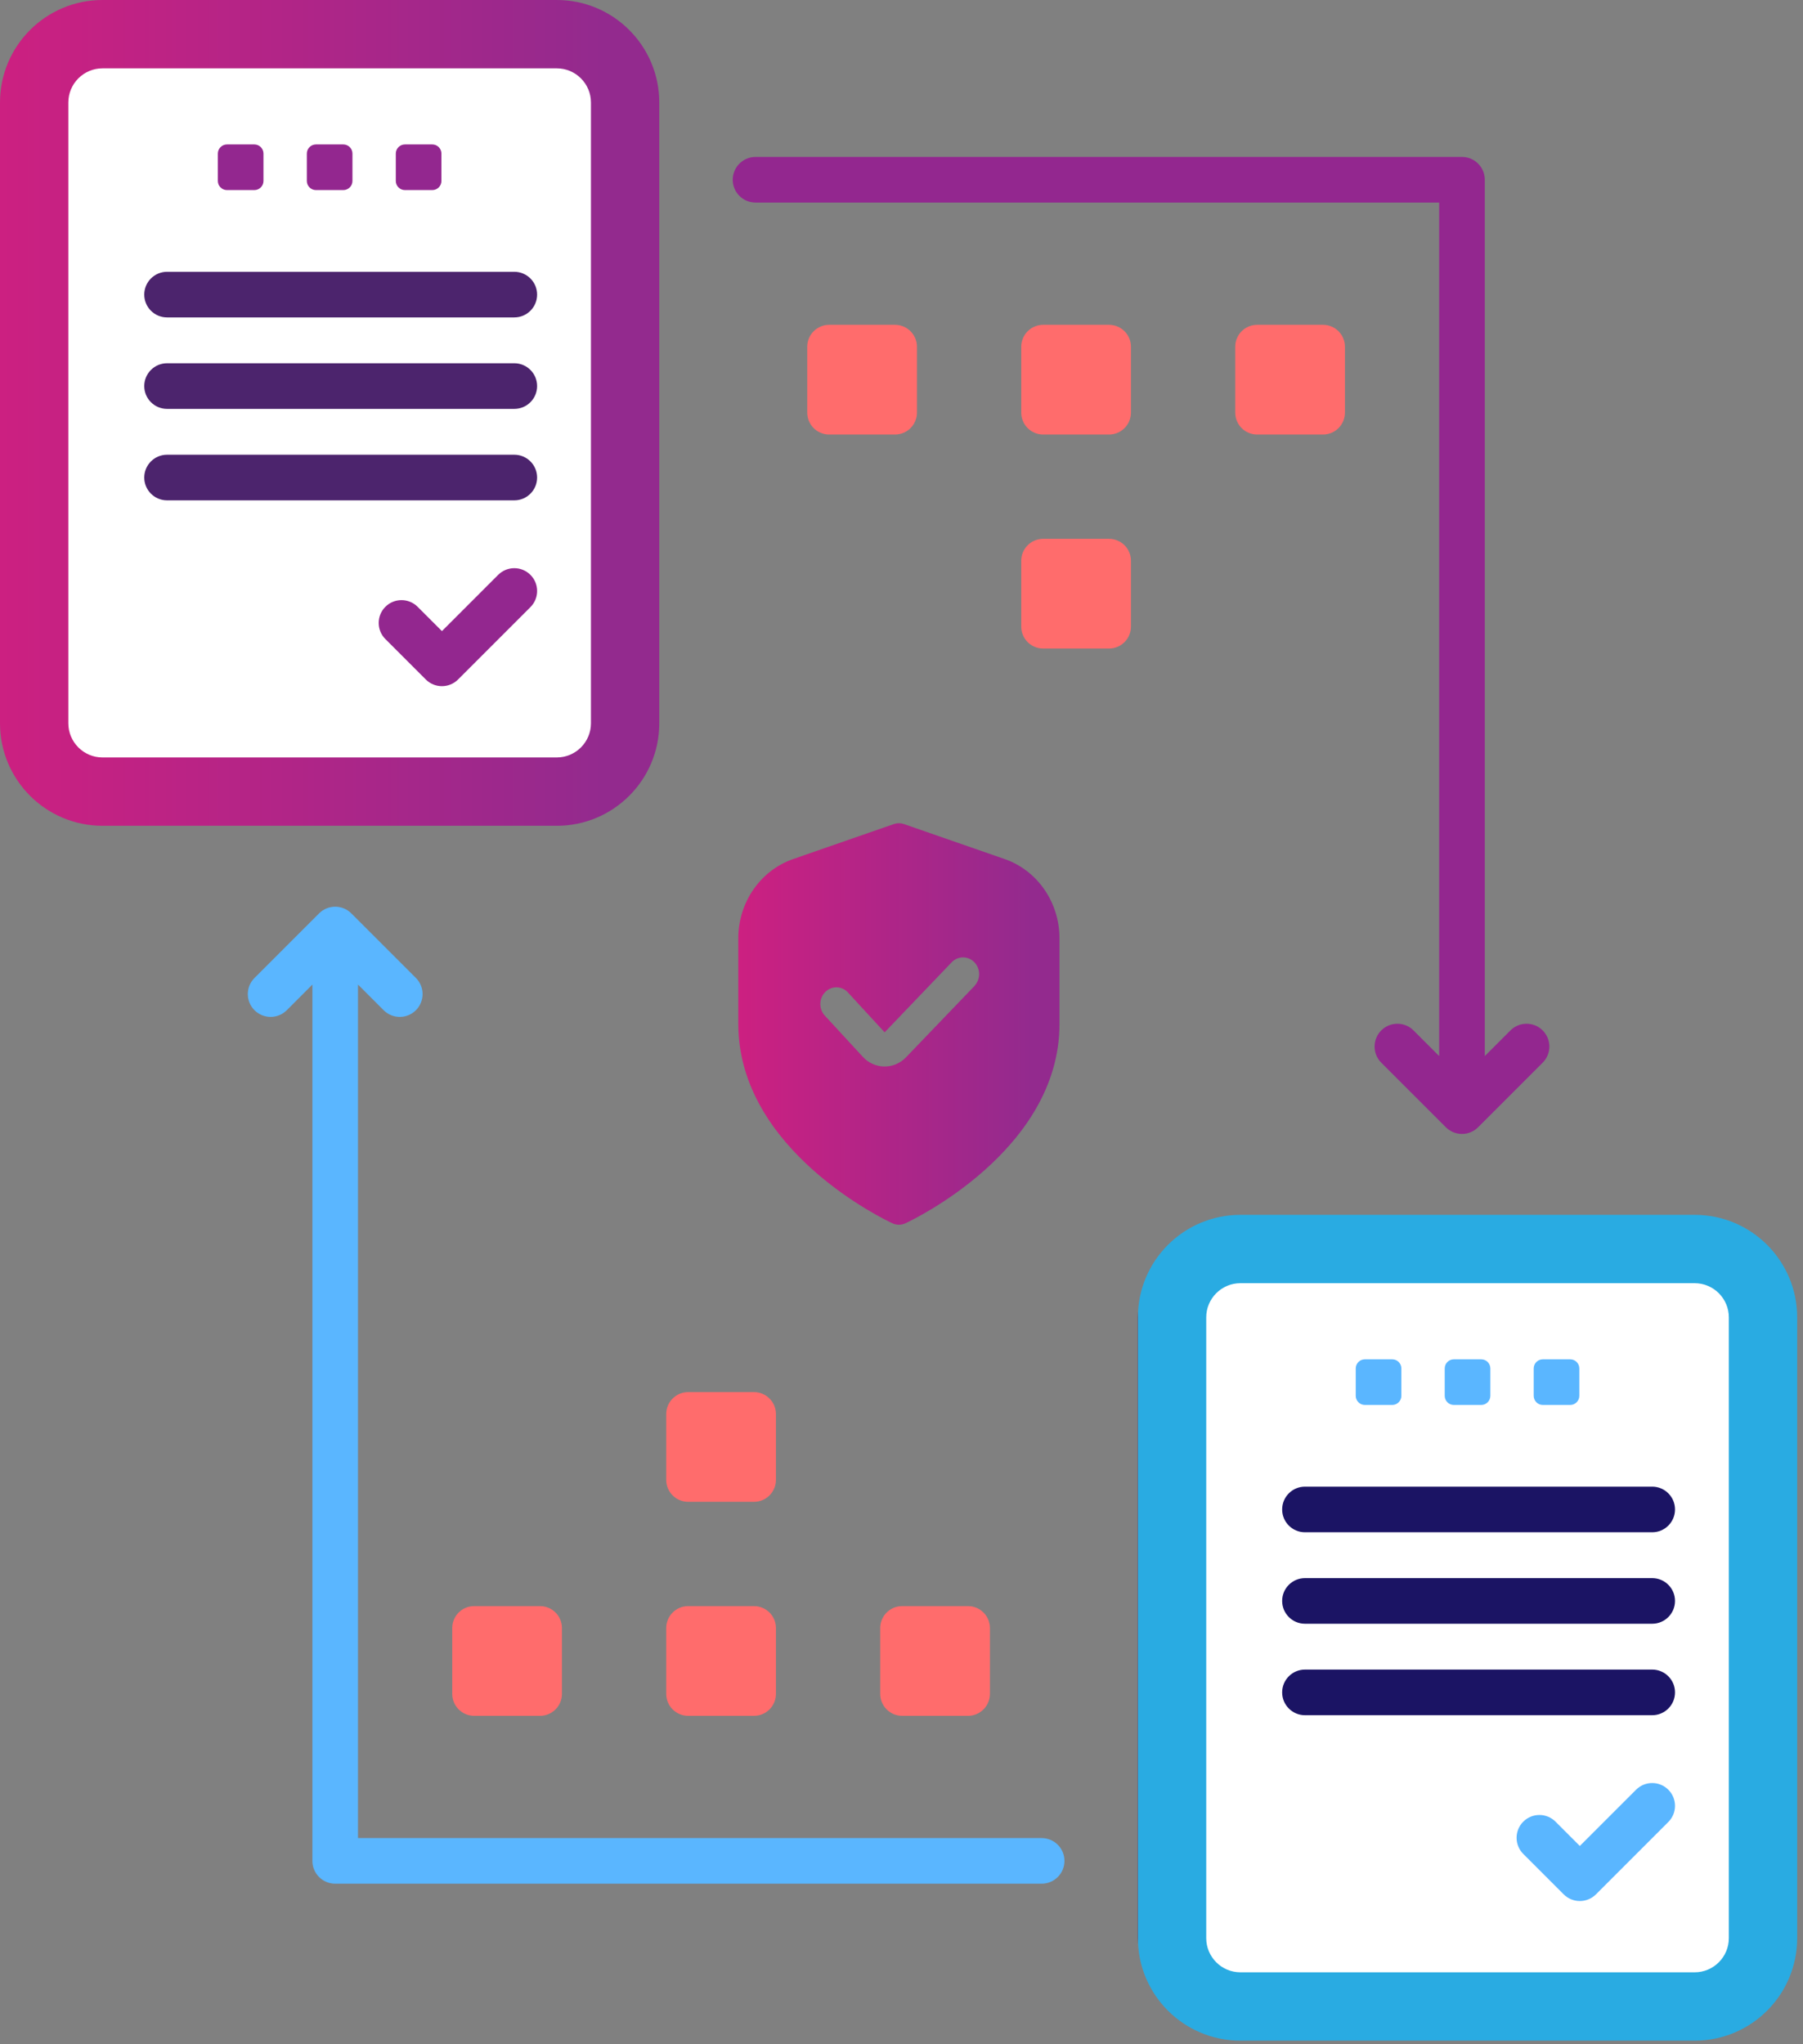 <svg xmlns="http://www.w3.org/2000/svg" width="247" height="280" viewBox="0 0 247 280" fill="none"><rect x="0" y="0" width="247" height="280" fill="#808080" stroke="none"/><path d="M76.275 113.122H14.043C6.287 113.122 0 106.835 0 99.079V14.043C0 6.287 6.287 0 14.043 0H76.275C84.031 0 90.317 6.287 90.317 14.043V99.079C90.317 106.835 84.031 113.122 76.275 113.122Z" fill="url(#paint0_linear_120_369)"></path><path d="M14.043 103.76C11.461 103.76 9.362 101.66 9.362 99.079V14.043C9.362 11.461 11.462 9.362 14.043 9.362H76.275C78.856 9.362 80.956 11.462 80.956 14.043V99.079C80.956 101.661 78.856 103.76 76.275 103.76H14.043Z" fill="white"></path><path d="M70.456 43.482H22.887C21.161 43.482 19.762 42.083 19.762 40.357C19.762 38.631 21.161 37.232 22.887 37.232H70.456C72.182 37.232 73.581 38.631 73.581 40.357C73.581 42.083 72.183 43.482 70.456 43.482Z" fill="#4C246D"></path><path d="M70.456 56.011H22.887C21.161 56.011 19.762 54.612 19.762 52.886C19.762 51.161 21.161 49.761 22.887 49.761H70.456C72.182 49.761 73.581 51.161 73.581 52.886C73.581 54.612 72.183 56.011 70.456 56.011Z" fill="#4C246D"></path><path d="M70.456 68.541H22.887C21.161 68.541 19.762 67.142 19.762 65.416C19.762 63.691 21.161 62.291 22.887 62.291H70.456C72.182 62.291 73.581 63.691 73.581 65.416C73.581 67.142 72.183 68.541 70.456 68.541Z" fill="#4C246D"></path><path d="M34.844 26.039H31.094C30.403 26.039 29.844 25.479 29.844 24.789V21.039C29.844 20.348 30.403 19.789 31.094 19.789H34.844C35.534 19.789 36.094 20.348 36.094 21.039V24.789C36.094 25.479 35.534 26.039 34.844 26.039Z" fill="#93278F"></path><path d="M47.034 26.039H43.284C42.593 26.039 42.034 25.479 42.034 24.789V21.039C42.034 20.348 42.593 19.789 43.284 19.789H47.034C47.724 19.789 48.284 20.348 48.284 21.039V24.789C48.284 25.479 47.724 26.039 47.034 26.039Z" fill="#93278F"></path><path d="M59.223 26.039H55.473C54.782 26.039 54.223 25.479 54.223 24.789V21.039C54.223 20.348 54.782 19.789 55.473 19.789H59.223C59.914 19.789 60.473 20.348 60.473 21.039V24.789C60.473 25.479 59.914 26.039 59.223 26.039Z" fill="#93278F"></path><path d="M60.542 93.996C59.742 93.996 58.943 93.691 58.332 93.081L52.794 87.543C51.573 86.323 51.573 84.344 52.794 83.124C54.014 81.904 55.992 81.904 57.213 83.124L60.542 86.453L68.247 78.748C69.468 77.528 71.446 77.528 72.666 78.748C73.887 79.968 73.887 81.947 72.666 83.167L62.751 93.082C62.141 93.691 61.341 93.996 60.542 93.996Z" fill="#93278F"></path><path d="M232.159 279.541H169.927C162.171 279.541 155.884 273.254 155.884 265.498V180.461C155.884 172.705 162.171 166.418 169.927 166.418H232.159C239.915 166.418 246.202 172.705 246.202 180.461V265.497C246.203 273.253 239.915 279.541 232.159 279.541Z" fill="url(#paint1_linear_120_369)"></path><path d="M169.927 270.179C167.346 270.179 165.246 268.079 165.246 265.497V180.461C165.246 177.879 167.346 175.78 169.927 175.78H232.159C234.741 175.78 236.84 177.88 236.84 180.461V265.497C236.84 268.079 234.74 270.179 232.159 270.179H169.927Z" fill="white"></path><path d="M226.341 209.9H178.772C177.046 209.9 175.647 208.501 175.647 206.775C175.647 205.049 177.046 203.65 178.772 203.65H226.341C228.068 203.65 229.466 205.049 229.466 206.775C229.466 208.501 228.068 209.9 226.341 209.9Z" fill="#1B1464"></path><path d="M226.341 222.43H178.772C177.046 222.43 175.647 221.031 175.647 219.305C175.647 217.579 177.046 216.18 178.772 216.18H226.341C228.068 216.18 229.466 217.579 229.466 219.305C229.466 221.031 228.068 222.43 226.341 222.43Z" fill="#1B1464"></path><path d="M226.341 234.959H178.772C177.046 234.959 175.647 233.56 175.647 231.834C175.647 230.109 177.046 228.709 178.772 228.709H226.341C228.068 228.709 229.466 230.109 229.466 231.834C229.466 233.56 228.068 234.959 226.341 234.959Z" fill="#1B1464"></path><path d="M190.729 192.457H186.979C186.288 192.457 185.729 191.898 185.729 191.207V187.457C185.729 186.767 186.288 186.207 186.979 186.207H190.729C191.419 186.207 191.979 186.767 191.979 187.457V191.207C191.979 191.897 191.419 192.457 190.729 192.457Z" fill="#5AB6FF"></path><path d="M202.918 192.457H199.168C198.478 192.457 197.918 191.898 197.918 191.207V187.457C197.918 186.767 198.478 186.207 199.168 186.207H202.918C203.609 186.207 204.168 186.767 204.168 187.457V191.207C204.168 191.897 203.609 192.457 202.918 192.457Z" fill="#5AB6FF"></path><path d="M215.108 192.457H211.358C210.667 192.457 210.108 191.898 210.108 191.207V187.457C210.108 186.767 210.667 186.207 211.358 186.207H215.108C215.798 186.207 216.358 186.767 216.358 187.457V191.207C216.358 191.897 215.798 192.457 215.108 192.457Z" fill="#5AB6FF"></path><path d="M216.426 260.415C215.627 260.415 214.826 260.11 214.217 259.5L208.679 253.962C207.458 252.741 207.458 250.762 208.679 249.542C209.898 248.322 211.878 248.322 213.097 249.542L216.426 252.871L224.132 245.166C225.351 243.946 227.331 243.946 228.551 245.166C229.771 246.386 229.771 248.365 228.551 249.585L218.636 259.5C218.026 260.109 217.226 260.415 216.426 260.415Z" fill="#5AB6FF"></path><path d="M211.338 141.154C210.119 139.934 208.139 139.934 206.919 141.154L203.408 144.666V24.624C203.408 22.899 202.009 21.499 200.283 21.499H103.504C101.778 21.499 100.379 22.899 100.379 24.624C100.379 26.35 101.778 27.749 103.504 27.749H197.157V144.666L193.645 141.154C192.426 139.934 190.446 139.934 189.226 141.154C188.006 142.374 188.006 144.353 189.226 145.573L198.073 154.419C198.683 155.029 199.483 155.334 200.282 155.334C201.081 155.334 201.882 155.029 202.491 154.419L211.338 145.573C212.559 144.353 212.559 142.374 211.338 141.154Z" fill="#93278F"></path><path d="M142.698 251.791H49.044V134.874L52.556 138.386C53.167 138.996 53.966 139.301 54.766 139.301C55.566 139.301 56.366 138.996 56.976 138.386C58.197 137.166 58.197 135.187 56.976 133.967L48.13 125.121C46.909 123.901 44.931 123.901 43.711 125.121L34.864 133.967C33.644 135.187 33.644 137.166 34.864 138.386C36.085 139.606 38.063 139.606 39.284 138.386L42.796 134.874V254.915C42.796 256.641 44.195 258.04 45.921 258.04H142.699C144.426 258.04 145.824 256.641 145.824 254.915C145.824 253.189 144.424 251.791 142.698 251.791Z" fill="#5AB6FF"></path><path d="M139.903 56.52V47.501C139.903 45.841 141.248 44.495 142.909 44.495H151.928C153.588 44.495 154.934 45.841 154.934 47.501V56.52C154.934 58.18 153.588 59.526 151.928 59.526H142.909C141.248 59.526 139.903 58.18 139.903 56.52Z" fill="#FF6C6C"></path><path d="M139.903 85.836V76.817C139.903 75.157 141.248 73.811 142.909 73.811H151.928C153.588 73.811 154.934 75.156 154.934 76.817V85.836C154.934 87.496 153.588 88.842 151.928 88.842H142.909C141.248 88.842 139.903 87.496 139.903 85.836Z" fill="#FF6C6C"></path><path d="M172.224 44.495H181.243C182.903 44.495 184.249 45.841 184.249 47.501V56.52C184.249 58.18 182.904 59.526 181.243 59.526H172.224C170.564 59.526 169.218 58.181 169.218 56.52V47.501C169.218 45.841 170.564 44.495 172.224 44.495Z" fill="#FF6C6C"></path><path d="M113.593 44.495H122.611C124.271 44.495 125.618 45.841 125.618 47.501V56.52C125.618 58.18 124.272 59.526 122.611 59.526H113.593C111.933 59.526 110.586 58.181 110.586 56.52V47.501C110.586 45.841 111.933 44.495 113.593 44.495Z" fill="#FF6C6C"></path><path d="M106.299 223.02V232.039C106.299 233.699 104.954 235.045 103.293 235.045H94.274C92.614 235.045 91.268 233.699 91.268 232.039V223.02C91.268 221.36 92.614 220.014 94.274 220.014H103.293C104.954 220.014 106.299 221.36 106.299 223.02Z" fill="#FF6C6C"></path><path d="M106.299 193.704V202.723C106.299 204.383 104.954 205.729 103.293 205.729H94.274C92.614 205.729 91.268 204.384 91.268 202.723V193.704C91.268 192.044 92.614 190.698 94.274 190.698H103.293C104.954 190.698 106.299 192.044 106.299 193.704Z" fill="#FF6C6C"></path><path d="M73.978 235.045H64.959C63.299 235.045 61.953 233.699 61.953 232.039V223.02C61.953 221.36 63.298 220.014 64.959 220.014H73.978C75.638 220.014 76.984 221.36 76.984 223.02V232.039C76.984 233.699 75.638 235.045 73.978 235.045Z" fill="#FF6C6C"></path><path d="M132.609 235.045H123.59C121.93 235.045 120.584 233.699 120.584 232.039V223.02C120.584 221.36 121.929 220.014 123.59 220.014H132.609C134.269 220.014 135.615 221.36 135.615 223.02V232.039C135.615 233.699 134.269 235.045 132.609 235.045Z" fill="#FF6C6C"></path><path d="M137.622 117.675L123.839 112.887C123.388 112.731 122.9 112.731 122.449 112.887L108.666 117.675C106.474 118.433 104.568 119.891 103.218 121.842C101.867 123.794 101.142 126.138 101.144 128.544V140.27C101.144 157.602 121.384 167.174 122.251 167.573C122.532 167.703 122.836 167.77 123.144 167.77C123.451 167.77 123.756 167.703 124.037 167.573C124.904 167.174 145.144 157.602 145.144 140.27V128.544C145.146 126.138 144.42 123.794 143.07 121.842C141.72 119.891 139.813 118.433 137.622 117.675ZM133.523 135.038L124.125 144.828C123.74 145.231 123.283 145.551 122.778 145.769C122.274 145.986 121.734 146.097 121.188 146.095H121.115C120.558 146.087 120.009 145.96 119.501 145.724C118.992 145.487 118.535 145.146 118.156 144.72L113.083 139.221C112.863 139.008 112.688 138.751 112.567 138.466C112.446 138.18 112.382 137.872 112.38 137.56C112.377 137.247 112.436 136.938 112.552 136.65C112.669 136.363 112.84 136.103 113.057 135.887C113.273 135.671 113.529 135.503 113.81 135.394C114.091 135.284 114.39 135.236 114.69 135.252C114.989 135.267 115.282 135.347 115.551 135.484C115.82 135.622 116.059 135.816 116.253 136.053L121.19 141.416L130.404 131.791C130.819 131.374 131.374 131.143 131.951 131.148C132.528 131.153 133.08 131.394 133.488 131.819C133.896 132.244 134.127 132.819 134.132 133.419C134.137 134.02 133.915 134.599 133.515 135.031L133.523 135.038Z" fill="url(#paint2_linear_120_369)"></path><defs><linearGradient id="paint0_linear_120_369" x1="-17.03" y1="326.943" x2="82.659" y2="326.943" gradientUnits="userSpaceOnUse"><stop stop-color="#D81E7E"></stop><stop offset="1" stop-color="#932A8E"></stop></linearGradient><linearGradient id="paint1_linear_120_369" x1="255.614" y1="156.204" x2="155.884" y2="156.204" gradientUnits="userSpaceOnUse"><stop offset="1" stop-color="#29ABE2"></stop><stop stop-color="#1B1464"></stop></linearGradient><linearGradient id="paint2_linear_120_369" x1="92.847" y1="271.73" x2="141.413" y2="271.73" gradientUnits="userSpaceOnUse"><stop stop-color="#D81E7E"></stop><stop offset="1" stop-color="#932A8E"></stop></linearGradient></defs></svg>